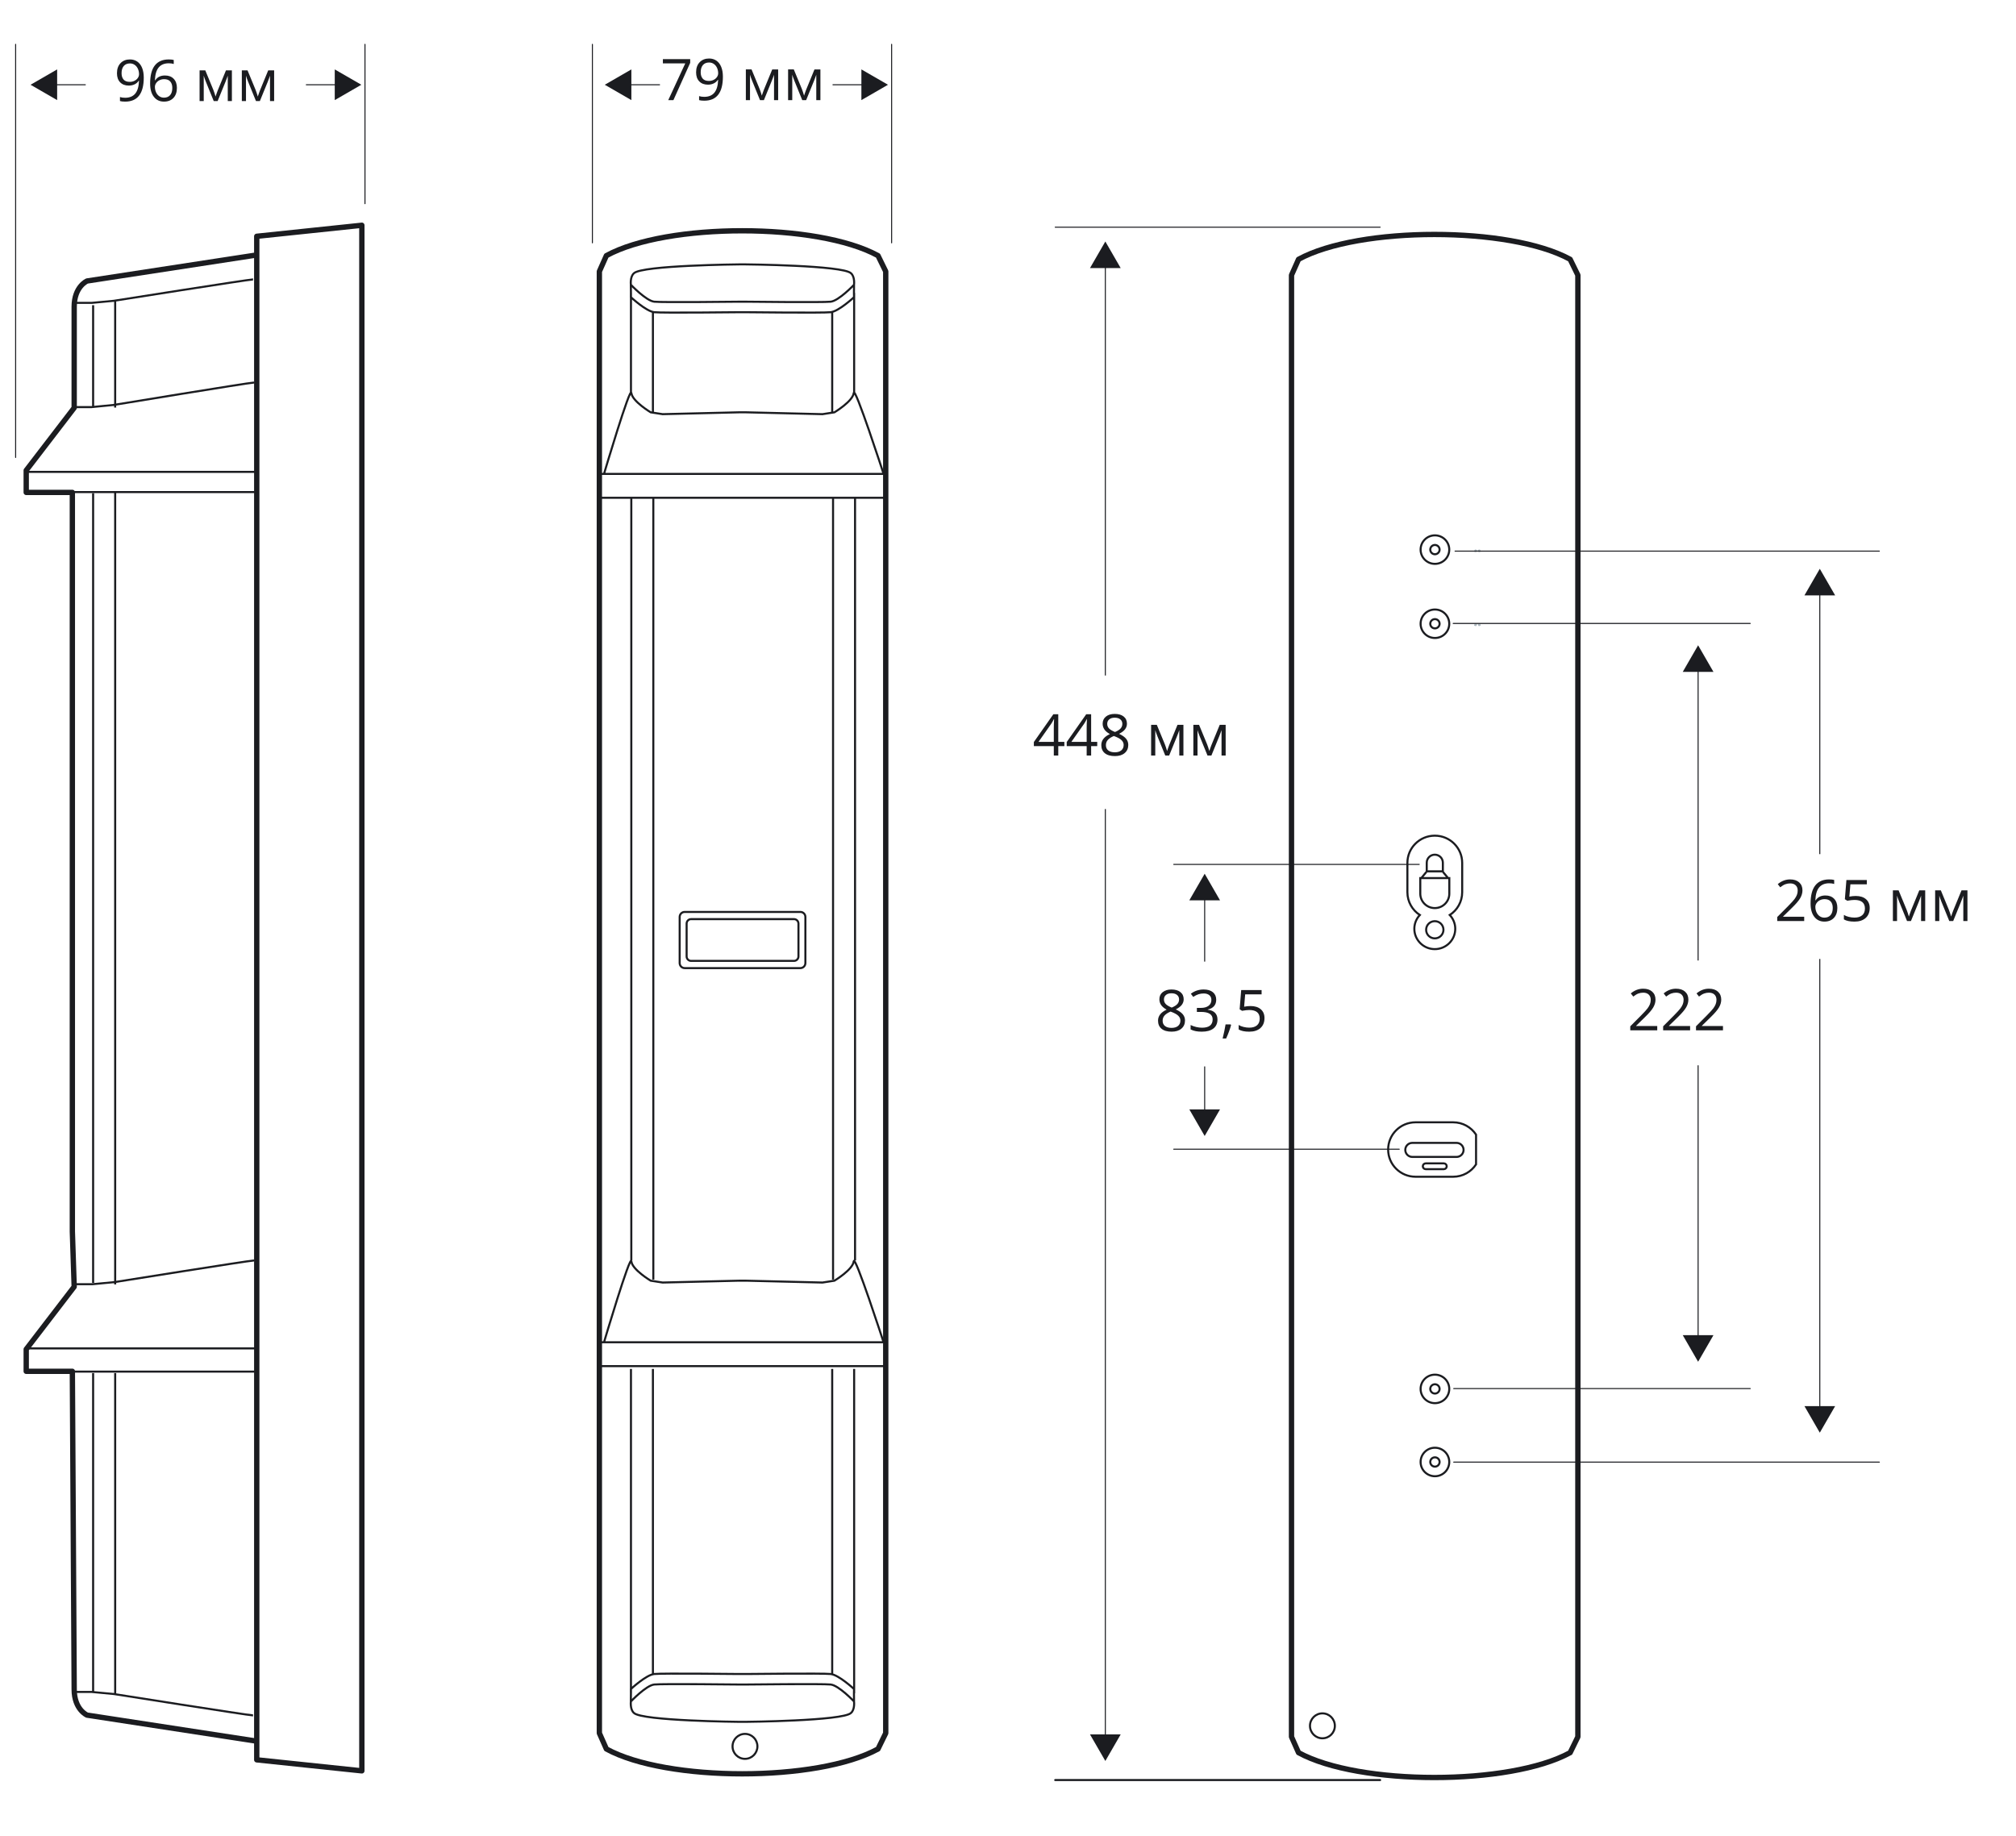 <?xml version="1.0" encoding="utf-8"?>
<!-- Generator: Adobe Illustrator 21.1.0, SVG Export Plug-In . SVG Version: 6.00 Build 0)  -->
<svg version="1.1" id="Слой_1" xmlns="http://www.w3.org/2000/svg" xmlns:xlink="http://www.w3.org/1999/xlink" x="0px" y="0px"
	 width="491px" height="447.28px" viewBox="0 0 491 447.28" style="enable-background:new 0 0 491 447.28;"
	 xml:space="preserve">
<style type="text/css">
	.st0{fill:none;stroke:#1B1C20;stroke-width:0.25;stroke-linecap:round;stroke-linejoin:round;}
	.st1{fill:none;stroke:#1B1C20;stroke-width:0.25;stroke-miterlimit:2.613;}
	.st2{fill:none;stroke:#1B1C20;stroke-width:0.5;stroke-miterlimit:2.613;}
	.st3{fill:none;stroke:#1B1C20;stroke-width:1.3;stroke-linecap:round;stroke-linejoin:round;}
	.st4{fill:none;stroke:#1B1C20;stroke-width:0.5;stroke-linecap:round;stroke-linejoin:round;}
	.st5{fill:#1B1C20;}
	.st6{fill:none;stroke:#A8B3BB;stroke-width:0.25;stroke-miterlimit:10;}
	.st7{enable-background:new    ;}
</style>
<path class="st0" d="M217.155,59.147V10.799 M144.279,59.147V10.799"/>
<path class="st1" d="M160.731,20.644 M152.677,20.644 M210.887,20.644 M202.777,20.644"/>
<g>
	<g>
		<path class="st0" d="M88.891,49.61V10.798 M3.808,111.425V10.798"/>
	</g>
</g>
<path class="st1" d="M20.877,20.644 M12.823,20.644 M82.624,20.644 M74.514,20.644"/>
<path class="st2" d="M208.248,307.022V121.292 M202.891,311.675V121.292 M153.756,307.022
	V121.292 M159.116,311.675V121.292"/>
<g>
	<g>
		<path class="st2" d="M196.154,223.346c0-0.675-0.546-1.221-1.215-1.221h-28.187
			c-0.668,0-1.217,0.546-1.217,1.221v11.23c0,0.675,0.548,1.23,1.217,1.23
			h28.187c0.668,0,1.215-0.555,1.215-1.23V223.346z M194.466,224.969
			c0-0.603-0.492-1.094-1.079-1.094h-25.078c-0.594,0-1.081,0.492-1.081,1.094
			v7.99c0,0.603,0.487,1.088,1.081,1.088h25.078c0.587,0,1.079-0.485,1.079-1.088
			V224.969z"/>
	</g>
	<g>
		<ellipse class="st2" cx="181.441" cy="425.371" rx="3.029" ry="3.039"/>
	</g>
	<g>
		<path class="st3" d="M147.686,426.006c14.727,8.067,51.425,8.067,66.154,0l1.881-3.848
			V66.107l-1.881-3.841c-14.729-8.072-51.423-8.072-66.154,0l-1.709,3.848v356.04
			L147.686,426.006z"/>
	</g>
	<g>
		<path class="st2" d="M147.107,115.428c0,0,6.442-21.709,6.667-19.694
			c0.222,2.015,4.7,4.695,4.7,4.695l2.91,0.451l18.568-0.451h1.795
			l18.568,0.451l2.912-0.451c0,0,4.478-2.681,4.697-4.695
			c0.227-2.015,7.274,19.694,7.274,19.694 M208.027,95.956V71.336 M202.683,100.32
			V75.831 M153.671,95.734V71.336 M159.019,100.32V75.831 M180.1,64.397
			c0,0-23.73,0.213-25.706,2.16c-0.988,0.861-0.741,2.803-0.741,2.803
			s3.703,3.907,5.685,4.126c1.976,0.215,20.514,0,20.514,0h1.949
			c0,0,18.538,0.215,20.514,0c1.983-0.22,5.685-4.126,5.685-4.126
			s0.252-1.942-0.741-2.803c-1.978-1.947-25.708-2.16-25.708-2.16H180.1z
			 M153.638,69.176c0.045,1.126,0.016,3.204,0.016,3.204s3.703,3.451,5.685,3.666
			c1.976,0.215,20.514,0,20.514,0h1.949c0,0,18.538,0.215,20.514,0
			c1.983-0.215,5.685-3.666,5.685-3.666s-0.043-1.894,0-3.021 M208.027,333.435
			v79.018 M202.683,333.435v74.523 M153.671,333.435v79.018 M159.019,333.435v74.523
			 M180.1,419.395c0,0-23.73-0.215-25.706-2.162
			c-0.988-0.861-0.741-2.801-0.741-2.801s3.703-3.909,5.685-4.129
			c1.976-0.215,20.514,0,20.514,0h1.949c0,0,18.538-0.215,20.514,0
			c1.983,0.22,5.685,4.129,5.685,4.129s0.252,1.94-0.741,2.801
			c-1.978,1.947-25.708,2.162-25.708,2.162H180.1z M153.638,414.616
			c0.045-1.128,0.016-3.206,0.016-3.206s3.703-3.451,5.685-3.666
			c1.976-0.215,20.514,0,20.514,0h1.949c0,0,18.538-0.215,20.514,0
			c1.983,0.215,5.685,3.666,5.685,3.666s-0.043,1.894,0,3.023 M215.867,121.245
			h-69.696 M146.171,115.428h69.696 M147.107,326.941c0,0,6.442-21.708,6.667-19.694
			c0.222,2.014,4.7,4.695,4.7,4.695l2.91,0.451l18.568-0.451h1.795
			l18.568,0.451l2.912-0.451c0,0,4.478-2.681,4.697-4.695
			c0.227-2.014,7.274,19.694,7.274,19.694 M215.867,332.758h-69.696 M146.171,326.941
			h69.696"/>
	</g>
	<g>
		<path class="st3" d="M88.13,431.335l-25.599-2.688V57.554l25.599-2.687V431.335z
			 M62.093,424.034l-40.881-6.272c0,0-3.143-1.337-3.143-6.266l-0.446-77.48H6.387
			v-5.375l11.681-15.223l-0.446-13.442V119.94H6.387v-5.373l11.681-15.225V74.713
			c0-4.929,3.143-6.272,3.143-6.272l40.881-6.272"/>
	</g>
</g>
<path class="st2" d="M22.681,99.274V74.34 M28.05,99.274v-25.842 M6.341,114.936h55.898"/>
<g>
	<g>
		<path class="st4" d="M17.872,99.163h4.389l5.402-0.526c0,0,33.086-5.443,34.099-5.443"/>
	</g>
	<g>
		<path class="st2" d="M18.003,73.769h4.362l5.37-0.503c0,0,32.889-5.205,33.895-5.205
			 M22.68,334.441v77.521 M22.68,120.128v192.372 M28.051,334.441v78.08
			 M28.051,119.901v192.945 M18.003,412.118h4.362l5.37,0.503
			c0,0,32.889,5.205,33.895,5.205"/>
	</g>
</g>
<line class="st4" x1="15.937" y1="119.854" x2="61.842" y2="119.854"/>
<line class="st2" x1="6.645" y1="328.437" x2="62.539" y2="328.437"/>
<g>
	<g>
		<path class="st4" d="M18.189,312.796h4.355l5.364-0.51c0,0,32.853-5.253,33.857-5.253
			 M15.937,334.087h45.905"/>
	</g>
</g>
<g>
	<g>
		<g>
			<line class="st1" x1="293.4" y1="271.313" x2="293.4" y2="259.754"/>
			<g>
				<polygon class="st5" points="297.139,270.219 293.4,276.695 289.66,270.219 				"/>
			</g>
		</g>
	</g>
</g>
<path class="st1" d="M413.577,259.483 M413.577,326.305 M413.577,162.556 M413.577,233.956"/>
<path class="st1" d="M443.214,233.577 M443.214,343.584 M443.214,143.924 M443.214,208.046"/>
<polygon class="st6" points="359.419,152.374 359.502,152.331 359.586,152.073 359.326,151.998 
	359.242,152.036 359.165,152.295 "/>
<polygon class="st6" points="360.413,152.035 360.331,151.999 360.073,152.072 360.152,152.332 
	360.229,152.375 360.483,152.294 "/>
<polygon class="st6" points="359.431,134.351 359.508,134.297 359.58,134.036 359.32,133.975 
	359.238,134.025 359.17,134.283 "/>
<polygon class="st6" points="360.424,134.024 360.338,133.974 360.077,134.036 360.145,134.301 
	360.22,134.351 360.485,134.283 "/>
<g>
	<g>
		<ellipse class="st2" cx="322.078" cy="420.369" rx="3.029" ry="3.036"/>
	</g>
	<g>
		<path class="st3" d="M316.262,426.903c14.722,8.067,51.421,8.067,66.15,0l1.881-3.848
			V67.004l-1.881-3.841c-14.729-8.072-51.421-8.072-66.15,0l-1.713,3.848v356.04
			L316.262,426.903z"/>
	</g>
</g>
<path class="st0" d="M345.656,210.542h-59.789 M457.716,134.245H354.38 M426.271,151.856
	h-72.346 M426.271,338.225h-72.217 M457.716,356.136H354.054 M340.786,279.918h-54.919"/>
<g>
	<g>
		<path class="st2" d="M345.991,133.869c0,1.919,1.561,3.474,3.487,3.474
			c1.928,0,3.49-1.554,3.49-3.474c0-1.915-1.561-3.469-3.49-3.469
			C347.552,130.399,345.991,131.954,345.991,133.869z M348.343,133.869
			c0,0.625,0.508,1.133,1.135,1.133s1.138-0.508,1.138-1.133
			c0-0.619-0.51-1.128-1.138-1.128S348.343,133.25,348.343,133.869z
			 M345.991,151.929c0,1.915,1.561,3.467,3.487,3.467
			c1.928,0,3.49-1.552,3.49-3.467c0-1.915-1.561-3.469-3.49-3.469
			C347.552,148.46,345.991,150.014,345.991,151.929z M348.343,151.929
			c0,0.623,0.508,1.129,1.135,1.129s1.138-0.505,1.138-1.129
			c0-0.625-0.51-1.128-1.138-1.128S348.343,151.303,348.343,151.929z
			 M345.991,338.3c0,1.922,1.561,3.474,3.487,3.474
			c1.928,0,3.49-1.552,3.49-3.474c0-1.915-1.561-3.467-3.49-3.467
			C347.552,334.833,345.991,336.385,345.991,338.3z M348.343,338.3
			c0,0.625,0.508,1.133,1.135,1.133s1.138-0.508,1.138-1.133
			c0-0.623-0.51-1.129-1.138-1.129S348.343,337.677,348.343,338.3z M345.991,356.098
			c0,1.922,1.561,3.474,3.487,3.474c1.928,0,3.49-1.552,3.49-3.474
			c0-1.915-1.561-3.467-3.49-3.467C347.552,352.631,345.991,354.183,345.991,356.098z
			 M348.343,356.098c0,0.625,0.508,1.135,1.135,1.135s1.138-0.51,1.138-1.135
			c0-0.623-0.51-1.126-1.138-1.126S348.343,355.474,348.343,356.098z
			 M356.118,217.326v-7.145c0-3.664-2.989-6.633-6.671-6.633
			c-3.682,0-6.673,2.969-6.673,6.633v7.145c0,2.325,1.208,4.367,3.025,5.547
			c-0.82,0.881-1.337,2.055-1.337,3.358c0,2.733,2.234,4.951,4.985,4.951
			c2.753,0,4.983-2.218,4.983-4.951c0-1.303-0.519-2.477-1.337-3.358
			C354.912,221.693,356.118,219.651,356.118,217.326z M359.494,276.365
			c-1.192-1.804-3.24-3-5.579-3h-9.159c-3.685,0-6.671,2.964-6.671,6.633
			c0,3.662,2.987,6.626,6.671,6.626h9.159c2.339,0,4.387-1.196,5.579-3.007
			V276.365z M345.912,213.88v3.789c0,1.94,1.582,3.515,3.535,3.515
			s3.537-1.575,3.537-3.515v-3.789H345.912z M352.887,281.797h1.849
			c0.949,0,1.72-0.766,1.72-1.711s-0.77-1.711-1.72-1.711h-1.849h-7.054
			h-1.854c-0.949,0-1.72,0.766-1.72,1.711c0,0.938,0.77,1.711,1.72,1.711
			h1.854H352.887z M350.888,284.777h0.761c0.39,0,0.702-0.315,0.702-0.702
			c0-0.383-0.313-0.705-0.702-0.705H350.888h-2.891h-0.761
			c-0.39,0-0.707,0.315-0.707,0.705c0,0.387,0.317,0.702,0.707,0.702h0.761H350.888z
			 M351.411,212.237v-2.103c0-1.081-0.877-1.958-1.965-1.958
			c-1.081,0-1.962,0.877-1.962,1.958v2.103H351.411z M351.556,226.472
			c0,1.156-0.943,2.094-2.11,2.094c-1.167,0-2.11-0.938-2.11-2.094
			c0-1.165,0.943-2.098,2.11-2.098C350.614,224.374,351.556,225.307,351.556,226.472z
			 M347.387,212.395l-1.296,1.568 M352.751,213.963l-1.298-1.568"/>
	</g>
</g>
<line class="st0" x1="336.134" y1="55.34" x2="257" y2="55.34"/>
<path class="st1" d="M269.208,423.548 M269.208,197.062 M269.208,164.535 M269.208,64.205"/>
<g>
	<g>
		<line class="st4" x1="336.134" y1="433.577" x2="257" y2="433.577"/>
	</g>
</g>
<g class="st7">
	<path class="st5" d="M35.014,18.887c0,3.91-1.513,5.865-4.539,5.865
		c-0.529,0-0.948-0.046-1.258-0.137v-0.978c0.365,0.118,0.779,0.178,1.244,0.178
		c1.094,0,1.92-0.339,2.478-1.015c0.558-0.678,0.862-1.715,0.913-3.114h-0.082
		c-0.25,0.378-0.583,0.667-0.998,0.864c-0.415,0.199-0.882,0.298-1.401,0.298
		c-0.884,0-1.586-0.265-2.105-0.793s-0.779-1.267-0.779-2.215
		c0-1.039,0.291-1.859,0.872-2.461s1.346-0.902,2.293-0.902
		c0.679,0,1.272,0.175,1.781,0.522c0.508,0.35,0.899,0.857,1.172,1.525
		C34.877,17.193,35.014,17.98,35.014,18.887z M31.651,15.448
		c-0.652,0-1.155,0.21-1.511,0.629c-0.355,0.419-0.533,1.003-0.533,1.75
		c0,0.656,0.164,1.173,0.492,1.548c0.328,0.377,0.827,0.564,1.497,0.564
		c0.415,0,0.796-0.084,1.145-0.253s0.623-0.398,0.824-0.69
		s0.301-0.597,0.301-0.916c0-0.479-0.093-0.921-0.28-1.326
		s-0.448-0.725-0.783-0.957C32.468,15.565,32.084,15.448,31.651,15.448z"/>
	<path class="st5" d="M36.566,20.343c0-1.964,0.382-3.433,1.145-4.405
		c0.763-0.974,1.893-1.46,3.387-1.46c0.515,0,0.92,0.043,1.217,0.13v0.978
		c-0.351-0.114-0.752-0.171-1.203-0.171c-1.071,0-1.889,0.334-2.454,1.002
		c-0.565,0.667-0.875,1.717-0.93,3.147h0.082
		c0.501-0.784,1.294-1.176,2.379-1.176c0.898,0,1.605,0.271,2.123,0.813
		s0.776,1.278,0.776,2.208c0,1.039-0.284,1.856-0.851,2.45
		c-0.567,0.596-1.334,0.893-2.3,0.893c-1.035,0-1.855-0.389-2.461-1.166
		C36.869,22.81,36.566,21.729,36.566,20.343z M39.922,23.788
		c0.647,0,1.149-0.204,1.507-0.612c0.358-0.407,0.537-0.996,0.537-1.767
		c0-0.661-0.167-1.181-0.499-1.559s-0.83-0.567-1.49-0.567
		c-0.41,0-0.786,0.084-1.128,0.253s-0.614,0.401-0.817,0.697
		s-0.304,0.604-0.304,0.923c0,0.47,0.091,0.907,0.273,1.312
		s0.441,0.727,0.776,0.964S39.494,23.788,39.922,23.788z"/>
	<path class="st5" d="M52.5,23.522l0.212-0.636l0.294-0.807l2.03-4.942h1.442v7.479
		h-1.005v-6.187l-0.137,0.396l-0.396,1.046l-1.935,4.744h-0.95l-1.935-4.758
		c-0.242-0.61-0.408-1.087-0.499-1.429v6.187h-1.012v-7.479h1.388l1.962,4.751
		C52.156,22.389,52.336,22.934,52.5,23.522z"/>
	<path class="st5" d="M62.789,23.522l0.212-0.636l0.294-0.807l2.03-4.942h1.442v7.479
		H65.762v-6.187l-0.137,0.396l-0.396,1.046l-1.935,4.744h-0.95l-1.935-4.758
		c-0.242-0.61-0.408-1.087-0.499-1.429v6.187h-1.012v-7.479h1.388l1.962,4.751
		C62.444,22.389,62.625,22.934,62.789,23.522z"/>
</g>
<g class="st7">
	<path class="st5" d="M162.753,24.39l4.143-8.948h-5.448v-1.046h6.651v0.909l-4.088,9.085
		H162.753z"/>
	<path class="st5" d="M176.063,18.661c0,3.91-1.513,5.865-4.539,5.865
		c-0.529,0-0.948-0.046-1.258-0.137v-0.978c0.365,0.118,0.779,0.178,1.244,0.178
		c1.094,0,1.92-0.339,2.478-1.015c0.558-0.678,0.862-1.715,0.913-3.114h-0.082
		c-0.25,0.378-0.583,0.667-0.998,0.864c-0.415,0.199-0.882,0.298-1.401,0.298
		c-0.884,0-1.586-0.265-2.105-0.793s-0.779-1.267-0.779-2.215
		c0-1.039,0.291-1.859,0.872-2.461s1.346-0.902,2.293-0.902
		c0.679,0,1.272,0.175,1.781,0.522c0.508,0.35,0.899,0.857,1.172,1.525
		C175.926,16.967,176.063,17.754,176.063,18.661z M172.7,15.223
		c-0.652,0-1.155,0.21-1.511,0.629c-0.355,0.419-0.533,1.003-0.533,1.75
		c0,0.656,0.164,1.173,0.492,1.548c0.328,0.377,0.827,0.564,1.497,0.564
		c0.415,0,0.796-0.084,1.145-0.253s0.623-0.398,0.824-0.69
		s0.301-0.597,0.301-0.916c0-0.479-0.093-0.921-0.28-1.326
		s-0.448-0.725-0.783-0.957S173.133,15.223,172.7,15.223z"/>
	<path class="st5" d="M185.544,23.296l0.212-0.636l0.294-0.807l2.03-4.942h1.442v7.479
		h-1.005v-6.187l-0.137,0.396l-0.396,1.046l-1.935,4.744h-0.95l-1.935-4.758
		c-0.242-0.61-0.408-1.087-0.499-1.429v6.187h-1.012v-7.479h1.388l1.962,4.751
		C185.2,22.163,185.38,22.708,185.544,23.296z"/>
	<path class="st5" d="M195.833,23.296l0.212-0.636l0.294-0.807l2.03-4.942h1.442v7.479
		h-1.005v-6.187l-0.137,0.396l-0.396,1.046l-1.935,4.744h-0.95l-1.935-4.758
		c-0.242-0.61-0.408-1.087-0.499-1.429v6.187h-1.012v-7.479h1.388l1.962,4.751
		C195.488,22.163,195.668,22.708,195.833,23.296z"/>
</g>
<g class="st7">
	<path class="st5" d="M259.227,181.73h-1.483v2.297H256.656v-2.297h-4.86v-0.991l4.744-6.761
		h1.203v6.72h1.483V181.73z M256.656,180.698v-3.322
		c0-0.651,0.022-1.388,0.068-2.208h-0.055c-0.219,0.438-0.424,0.8-0.615,1.087
		l-3.124,4.443H256.656z"/>
	<path class="st5" d="M267.231,181.73h-1.483v2.297h-1.087v-2.297h-4.86v-0.991
		l4.744-6.761h1.203v6.72h1.483V181.73z M264.661,180.698v-3.322
		c0-0.651,0.022-1.388,0.068-2.208h-0.055c-0.219,0.438-0.424,0.8-0.615,1.087
		l-3.124,4.443H264.661z"/>
	<path class="st5" d="M271.504,173.889c0.911,0,1.634,0.212,2.167,0.636
		s0.8,1.01,0.8,1.757c0,0.492-0.152,0.941-0.458,1.347
		s-0.793,0.774-1.463,1.107c0.812,0.388,1.388,0.794,1.729,1.221
		c0.342,0.426,0.513,0.919,0.513,1.479c0,0.829-0.289,1.491-0.868,1.985
		c-0.579,0.495-1.372,0.742-2.379,0.742c-1.066,0-1.887-0.233-2.461-0.701
		c-0.574-0.467-0.861-1.129-0.861-1.985c0-1.144,0.697-2.035,2.092-2.673
		c-0.629-0.355-1.08-0.739-1.354-1.152c-0.273-0.412-0.41-0.873-0.41-1.384
		c0-0.725,0.268-1.302,0.803-1.733C269.89,174.105,270.606,173.889,271.504,173.889z
		 M269.344,181.505c0,0.547,0.19,0.973,0.57,1.278
		c0.381,0.306,0.915,0.458,1.604,0.458c0.679,0,1.208-0.159,1.586-0.479
		s0.567-0.757,0.567-1.312c0-0.442-0.178-0.835-0.533-1.179
		c-0.355-0.345-0.976-0.679-1.859-1.002c-0.679,0.292-1.171,0.614-1.477,0.967
		C269.496,180.59,269.344,181.012,269.344,181.505z M271.49,174.812
		c-0.569,0-1.017,0.137-1.34,0.41s-0.485,0.638-0.485,1.094
		c0,0.419,0.135,0.779,0.403,1.08s0.766,0.602,1.49,0.902
		c0.651-0.273,1.113-0.567,1.385-0.882c0.271-0.314,0.406-0.682,0.406-1.101
		c0-0.46-0.165-0.826-0.496-1.098C272.523,174.948,272.069,174.812,271.49,174.812z"
		/>
	<path class="st5" d="M284.246,182.933l0.212-0.636l0.294-0.807l2.03-4.942h1.442v7.479
		h-1.005v-6.187l-0.137,0.396l-0.396,1.046l-1.935,4.744h-0.95l-1.935-4.758
		c-0.241-0.61-0.408-1.087-0.499-1.429v6.187h-1.012v-7.479h1.388l1.962,4.751
		C283.902,181.801,284.082,182.345,284.246,182.933z"/>
	<path class="st5" d="M294.534,182.933l0.212-0.636l0.294-0.807l2.03-4.942h1.442v7.479
		h-1.005v-6.187l-0.137,0.396l-0.396,1.046l-1.935,4.744h-0.95l-1.935-4.758
		c-0.241-0.61-0.408-1.087-0.499-1.429v6.187h-1.012v-7.479h1.388l1.962,4.751
		C294.19,181.801,294.37,182.345,294.534,182.933z"/>
</g>
<g class="st7">
	<path class="st5" d="M285.321,241.013c0.911,0,1.634,0.212,2.167,0.636
		s0.8,1.01,0.8,1.757c0,0.492-0.152,0.941-0.458,1.347
		s-0.793,0.774-1.463,1.107c0.812,0.388,1.388,0.794,1.729,1.221
		c0.342,0.426,0.513,0.919,0.513,1.479c0,0.829-0.289,1.491-0.868,1.985
		c-0.579,0.495-1.372,0.742-2.379,0.742c-1.066,0-1.887-0.233-2.461-0.701
		c-0.574-0.467-0.861-1.129-0.861-1.985c0-1.144,0.697-2.035,2.092-2.673
		c-0.629-0.355-1.08-0.739-1.354-1.152c-0.273-0.412-0.41-0.873-0.41-1.384
		c0-0.725,0.268-1.302,0.803-1.733C283.707,241.229,284.424,241.013,285.321,241.013z
		 M283.161,248.629c0,0.547,0.19,0.973,0.57,1.278
		c0.381,0.306,0.915,0.458,1.604,0.458c0.679,0,1.208-0.159,1.586-0.479
		s0.567-0.757,0.567-1.312c0-0.442-0.178-0.835-0.533-1.179
		c-0.355-0.345-0.976-0.679-1.859-1.002c-0.679,0.292-1.171,0.614-1.477,0.967
		C283.313,247.714,283.161,248.136,283.161,248.629z M285.308,241.936
		c-0.569,0-1.017,0.137-1.34,0.41s-0.485,0.638-0.485,1.094
		c0,0.419,0.135,0.779,0.403,1.08s0.766,0.602,1.49,0.902
		c0.651-0.273,1.113-0.567,1.385-0.882c0.271-0.314,0.406-0.682,0.406-1.101
		c0-0.46-0.165-0.826-0.496-1.098C286.341,242.072,285.887,241.936,285.308,241.936z"
		/>
	<path class="st5" d="M296.211,243.509c0,0.638-0.179,1.16-0.537,1.565
		c-0.357,0.405-0.864,0.677-1.521,0.813v0.055
		c0.802,0.101,1.396,0.355,1.784,0.766s0.581,0.948,0.581,1.613
		c0,0.952-0.33,1.686-0.991,2.197c-0.661,0.514-1.6,0.77-2.816,0.77
		c-0.528,0-1.013-0.04-1.453-0.119c-0.439-0.08-0.866-0.221-1.281-0.421v-1.08
		c0.433,0.214,0.895,0.377,1.385,0.489c0.489,0.111,0.953,0.167,1.391,0.167
		c1.728,0,2.591-0.677,2.591-2.03c0-1.212-0.952-1.818-2.857-1.818h-0.984v-0.978
		h0.998c0.779,0,1.396-0.172,1.853-0.517c0.456-0.344,0.684-0.821,0.684-1.432
		c0-0.487-0.168-0.87-0.502-1.148c-0.336-0.278-0.79-0.417-1.364-0.417
		c-0.438,0-0.85,0.06-1.237,0.178s-0.829,0.337-1.326,0.656l-0.574-0.766
		c0.41-0.323,0.883-0.577,1.418-0.763c0.536-0.184,1.1-0.276,1.692-0.276
		c0.971,0,1.725,0.222,2.263,0.667C295.942,242.124,296.211,242.734,296.211,243.509z"
		/>
	<path class="st5" d="M299.731,249.524l0.103,0.157c-0.118,0.456-0.289,0.985-0.513,1.589
		c-0.224,0.604-0.456,1.166-0.697,1.686h-0.854
		c0.123-0.474,0.259-1.06,0.407-1.757c0.147-0.697,0.251-1.256,0.311-1.675
		H299.731z"/>
	<path class="st5" d="M304.578,245.047c1.053,0,1.881,0.261,2.485,0.782
		c0.604,0.522,0.905,1.236,0.905,2.144c0,1.034-0.329,1.846-0.987,2.434
		c-0.659,0.588-1.567,0.882-2.725,0.882c-1.126,0-1.984-0.18-2.577-0.54v-1.094
		c0.319,0.205,0.716,0.366,1.189,0.481c0.474,0.117,0.941,0.175,1.401,0.175
		c0.802,0,1.426-0.189,1.869-0.567c0.445-0.378,0.667-0.925,0.667-1.641
		c0-1.395-0.854-2.092-2.563-2.092c-0.433,0-1.012,0.066-1.736,0.198l-0.588-0.376
		l0.376-4.676h4.97v1.046h-3.999l-0.253,3.001
		C303.537,245.099,304.059,245.047,304.578,245.047z"/>
</g>
<g class="st7">
	<path class="st5" d="M403.624,250.96h-6.569v-0.978l2.632-2.646
		c0.802-0.812,1.331-1.39,1.586-1.736s0.446-0.684,0.574-1.012
		s0.191-0.682,0.191-1.06c0-0.533-0.162-0.956-0.485-1.269
		c-0.323-0.312-0.772-0.468-1.347-0.468c-0.415,0-0.808,0.068-1.179,0.205
		c-0.372,0.137-0.785,0.385-1.241,0.745l-0.602-0.772
		c0.921-0.766,1.923-1.148,3.008-1.148c0.938,0,1.675,0.24,2.208,0.722
		c0.533,0.48,0.8,1.126,0.8,1.938c0,0.634-0.178,1.26-0.533,1.88
		s-1.021,1.403-1.996,2.352l-2.188,2.14v0.055h5.141V250.96z"/>
	<path class="st5" d="M411.629,250.96h-6.569v-0.978l2.632-2.646
		c0.802-0.812,1.331-1.39,1.586-1.736s0.446-0.684,0.574-1.012
		s0.191-0.682,0.191-1.06c0-0.533-0.162-0.956-0.485-1.269
		c-0.323-0.312-0.772-0.468-1.347-0.468c-0.415,0-0.808,0.068-1.179,0.205
		c-0.372,0.137-0.785,0.385-1.241,0.745l-0.602-0.772
		c0.921-0.766,1.923-1.148,3.008-1.148c0.938,0,1.675,0.24,2.208,0.722
		c0.533,0.48,0.8,1.126,0.8,1.938c0,0.634-0.178,1.26-0.533,1.88
		s-1.021,1.403-1.996,2.352l-2.188,2.14v0.055h5.141V250.96z"/>
	<path class="st5" d="M419.634,250.96h-6.569v-0.978l2.632-2.646
		c0.802-0.812,1.331-1.39,1.586-1.736s0.446-0.684,0.574-1.012
		s0.191-0.682,0.191-1.06c0-0.533-0.162-0.956-0.485-1.269
		c-0.323-0.312-0.772-0.468-1.347-0.468c-0.415,0-0.808,0.068-1.179,0.205
		c-0.372,0.137-0.785,0.385-1.241,0.745l-0.602-0.772
		c0.921-0.766,1.923-1.148,3.008-1.148c0.938,0,1.675,0.24,2.208,0.722
		c0.533,0.48,0.8,1.126,0.8,1.938c0,0.634-0.178,1.26-0.533,1.88
		s-1.021,1.403-1.996,2.352l-2.188,2.14v0.055h5.141V250.96z"/>
</g>
<g class="st7">
	<path class="st5" d="M439.417,224.342h-6.569v-0.978l2.632-2.646
		c0.802-0.812,1.331-1.39,1.586-1.736s0.446-0.684,0.574-1.012
		s0.191-0.682,0.191-1.06c0-0.533-0.162-0.956-0.485-1.269
		c-0.323-0.312-0.772-0.468-1.347-0.468c-0.415,0-0.808,0.068-1.179,0.205
		c-0.372,0.137-0.785,0.385-1.241,0.745l-0.602-0.772
		c0.921-0.766,1.923-1.148,3.008-1.148c0.938,0,1.675,0.24,2.208,0.722
		c0.533,0.48,0.8,1.126,0.8,1.938c0,0.634-0.178,1.26-0.533,1.88
		s-1.021,1.403-1.996,2.352l-2.188,2.14v0.055h5.141V224.342z"/>
	<path class="st5" d="M440.969,220.07c0-1.964,0.382-3.433,1.146-4.405
		c0.763-0.974,1.892-1.46,3.387-1.46c0.515,0,0.921,0.043,1.217,0.13v0.978
		c-0.351-0.114-0.752-0.171-1.203-0.171c-1.071,0-1.889,0.334-2.454,1.002
		c-0.565,0.667-0.875,1.717-0.93,3.147h0.082
		c0.501-0.784,1.294-1.176,2.379-1.176c0.897,0,1.605,0.271,2.122,0.813
		c0.518,0.542,0.776,1.278,0.776,2.208c0,1.039-0.284,1.856-0.851,2.45
		c-0.568,0.596-1.335,0.893-2.301,0.893c-1.034,0-1.854-0.389-2.461-1.166
		C441.271,222.537,440.969,221.456,440.969,220.07z M444.325,223.515
		c0.647,0,1.149-0.204,1.508-0.612c0.357-0.407,0.536-0.996,0.536-1.767
		c0-0.661-0.166-1.181-0.499-1.559s-0.829-0.567-1.49-0.567
		c-0.41,0-0.786,0.084-1.128,0.253s-0.614,0.401-0.817,0.697
		c-0.202,0.296-0.304,0.604-0.304,0.923c0,0.47,0.091,0.907,0.273,1.312
		s0.44,0.727,0.776,0.964C443.515,223.397,443.896,223.515,444.325,223.515z"/>
	<path class="st5" d="M451.981,218.238c1.053,0,1.881,0.261,2.485,0.782
		c0.604,0.522,0.905,1.236,0.905,2.144c0,1.034-0.329,1.846-0.987,2.434
		c-0.659,0.588-1.567,0.882-2.725,0.882c-1.126,0-1.984-0.18-2.577-0.54v-1.094
		c0.319,0.205,0.716,0.366,1.189,0.481c0.474,0.117,0.941,0.175,1.401,0.175
		c0.802,0,1.426-0.189,1.869-0.567c0.445-0.378,0.667-0.925,0.667-1.641
		c0-1.395-0.854-2.092-2.563-2.092c-0.433,0-1.012,0.066-1.736,0.198l-0.588-0.376
		l0.376-4.676h4.97v1.046h-3.999l-0.253,3.001
		C450.94,218.291,451.462,218.238,451.981,218.238z"/>
	<path class="st5" d="M464.908,223.249l0.212-0.636l0.294-0.807l2.03-4.942h1.442v7.479
		h-1.005v-6.187l-0.137,0.396l-0.396,1.046l-1.935,4.744h-0.95l-1.935-4.758
		c-0.241-0.61-0.408-1.087-0.499-1.429v6.187h-1.012v-7.479h1.388l1.962,4.751
		C464.564,222.116,464.744,222.661,464.908,223.249z"/>
	<path class="st5" d="M475.196,223.249l0.212-0.636l0.294-0.807l2.03-4.942h1.442v7.479
		h-1.005v-6.187l-0.137,0.396l-0.396,1.046l-1.935,4.744h-0.95l-1.935-4.758
		c-0.241-0.61-0.408-1.087-0.499-1.429v6.187h-1.012v-7.479h1.388l1.962,4.751
		C474.853,222.116,475.032,222.661,475.196,223.249z"/>
</g>
<g>
	<g>
		<line class="st1" x1="413.577" y1="326.305" x2="413.577" y2="259.483"/>
		<g>
			<polygon class="st5" points="417.317,325.211 413.577,331.687 409.838,325.211 			"/>
		</g>
	</g>
</g>
<g>
	<g>
		<line class="st1" x1="413.577" y1="233.956" x2="413.577" y2="162.556"/>
		<g>
			<polygon class="st5" points="417.317,163.65 413.577,157.174 409.838,163.65 			"/>
		</g>
	</g>
</g>
<g>
	<g>
		<line class="st1" x1="443.214" y1="208.046" x2="443.214" y2="143.924"/>
		<g>
			<polygon class="st5" points="446.954,145.019 443.214,138.543 439.475,145.019 			"/>
		</g>
	</g>
</g>
<g>
	<g>
		<line class="st1" x1="443.214" y1="343.584" x2="443.214" y2="233.577"/>
		<g>
			<polygon class="st5" points="446.954,342.489 443.214,348.965 439.475,342.489 			"/>
		</g>
	</g>
</g>
<g>
	<g>
		<line class="st1" x1="269.208" y1="64.205" x2="269.208" y2="164.535"/>
		<g>
			<polygon class="st5" points="265.468,65.299 269.208,58.823 272.948,65.299 			"/>
		</g>
	</g>
</g>
<g>
	<g>
		<line class="st1" x1="269.208" y1="197.062" x2="269.208" y2="423.548"/>
		<g>
			<polygon class="st5" points="265.468,422.454 269.208,428.93 272.948,422.454 			"/>
		</g>
	</g>
</g>
<g>
	<g>
		<line class="st1" x1="202.777" y1="20.644" x2="210.887" y2="20.644"/>
		<g>
			<polygon class="st5" points="209.793,24.384 216.269,20.644 209.793,16.905 			"/>
		</g>
	</g>
</g>
<g>
	<g>
		<line class="st1" x1="152.677" y1="20.644" x2="160.731" y2="20.644"/>
		<g>
			<polygon class="st5" points="153.772,24.384 147.296,20.644 153.772,16.905 			"/>
		</g>
	</g>
</g>
<g>
	<g>
		<line class="st1" x1="74.514" y1="20.644" x2="82.624" y2="20.644"/>
		<g>
			<polygon class="st5" points="81.529,24.384 88.005,20.644 81.529,16.905 			"/>
		</g>
	</g>
</g>
<g>
	<g>
		<line class="st1" x1="12.823" y1="20.644" x2="20.877" y2="20.644"/>
		<g>
			<polygon class="st5" points="13.918,24.384 7.441,20.644 13.918,16.905 			"/>
		</g>
	</g>
</g>
<g>
	<g>
		<line class="st1" x1="293.4" y1="234.223" x2="293.4" y2="218.202"/>
		<g>
			<polygon class="st5" points="297.139,219.297 293.4,212.821 289.66,219.297 			"/>
		</g>
	</g>
</g>
</svg>
